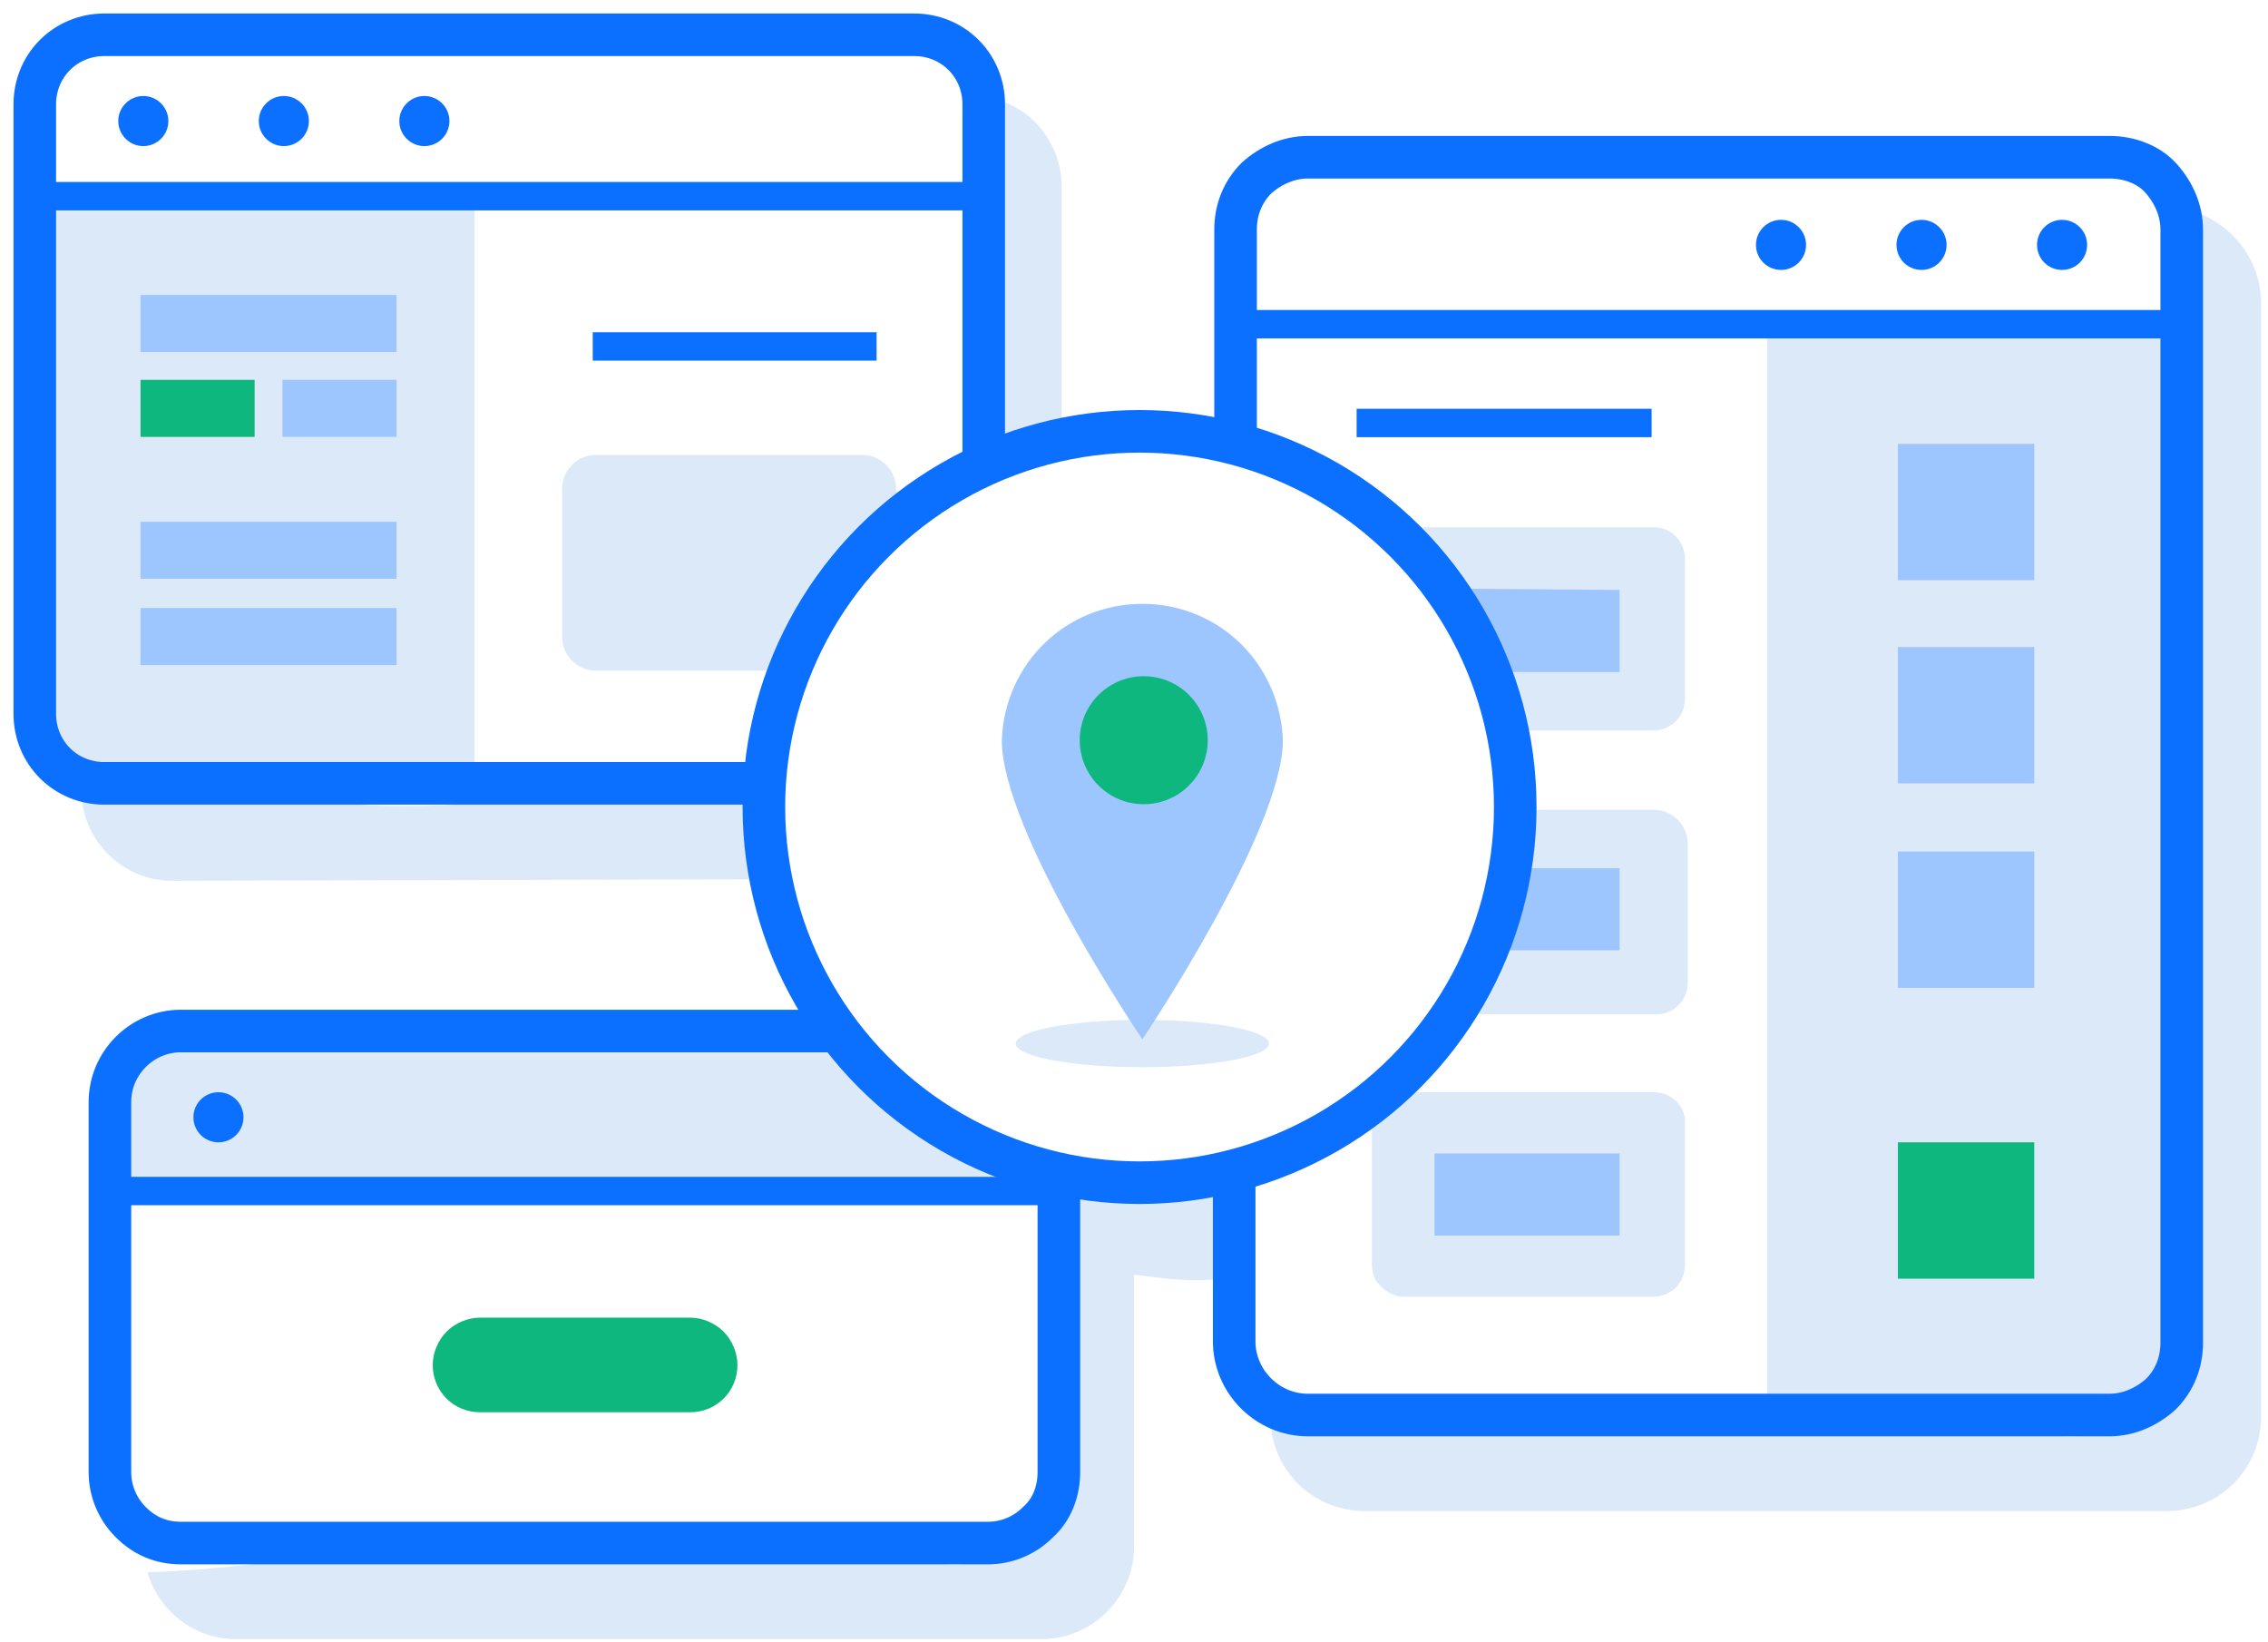 <?xml version="1.0" encoding="utf-8"?>
<!-- Generator: Adobe Illustrator 22.1.0, SVG Export Plug-In . SVG Version: 6.00 Build 0)  -->
<svg version="1.1" id="Local_SEO" xmlns="http://www.w3.org/2000/svg" xmlns:xlink="http://www.w3.org/1999/xlink" x="0px" y="0px"
	 viewBox="0 0 163 118" style="enable-background:new 0 0 163 118;" xml:space="preserve">
<style type="text/css">
	.st0{fill:#DCE9F9;}
	.st1{fill:#9DC6FF;}
	.st2{fill:none;stroke:#0B70FF;stroke-width:3.06;}
	.st3{fill:none;stroke:#0B70FF;stroke-width:2.04;}
	.st4{fill:#0B70FF;}
	.st5{fill:#0DB77E;}
</style>
<title>Local SEO</title>
<desc>Created with Sketch.</desc>
<g id="Page-1">
	<g id="Local-SEO" transform="translate(2, 2)">
		<path id="Path" class="st0" d="M116.9,35.9H98.8c-0.1,0.5-0.3,1-0.6,1.4c2.6,1.6,4.7,3.9,5.9,6.7c1,2,1.5,4.2,1.7,6.5h11
			c1.3,0,2.3-1,2.3-2.3v-10C119.1,36.9,118.1,35.9,116.9,35.9z"/>
		<path id="Path_1_" class="st1" d="M101.7,40.3c1,1.2,1.8,2.4,2.4,3.8c0.3,0.7,0.6,1.4,0.9,2.2h9.4v-5.9L101.7,40.3L101.7,40.3z"/>
		<rect id="Rectangle" x="125" y="21.5" class="st0" width="28.9" height="77.9"/>
		<path id="Path_2_" class="st0" d="M155.3,13.1c1,6.4-0.7,14.5-0.8,19.5c-0.3,9.5,0.2,19,0.6,28.6c0.3,8.5,1.2,18.1-0.7,26.6
			c0.3,0.7,0.5,1.4,0.6,2.2c0-0.2,0-0.1,0.1,0.1c1.8,4.4-1.8,9.6-6,10.8c-2.3,0.7-4.8,0.3-6.8-1c-13,1.2-51.8,0.8-53-0.5v0.4
			c0,3.8,3,6.8,6.8,6.8h57.6c3.8,0,6.8-3,6.8-6.8v-80C160.5,16.6,158.3,13.9,155.3,13.1z"/>
		<path id="Path_3_" class="st0" d="M74.3,11.4c0-3.1-2.2-5.8-5.2-6.4c-0.4,8.9,0.4,17.9-0.7,26.7l-0.1,0.6c1.8-1.3,3.8-2.1,6-2.5
			C74.3,29.8,74.3,11.4,74.3,11.4z"/>
		<path id="Path_4_" class="st0" d="M51.9,61.2c-0.3-2.2-0.2-4.4,0.4-6.5c-3,0.6-6.2,0.8-9.2,0.6c-8.7-0.3-20,2.5-28.2-1.7
			c-3.3,0.4-6.6,1-9.9,1.8c-0.4,0.1-0.7,0.1-1.1,0.2c0.4,3.2,3.2,5.7,6.4,5.7L51.9,61.2L51.9,61.2z"/>
		<path id="Path_5_" class="st0" d="M83.3,83.1c-0.9,0-1.8,0-2.7,0c-0.2,0-1.8,0.2-1.3,0.1c-1.4,0.3-2.8,0.6-4.2,0.8
			c-0.3,0-0.5,0-0.8,0c0.6,4.2,1.3,8.8,0.9,12.7c0,0.8-0.2,1.6-0.5,2.3c0,0.8,0,1.6,0,2.4c0,2.5-0.5,5.1-2.5,6.8
			c-2.3,2.2-5.8,2.9-8.7,1.6c-1.6,0.7-3.4,0.7-5.1,0.3c-8.1-2.2-16.7-0.5-25-0.3c-4.6,0.1-9.1-0.1-13.6,0.3
			c-3.8,0.3-7.4,0.8-11.2,0.9c0.8,2.8,3.4,4.8,6.3,4.8h58c3.6,0,6.6-3,6.6-6.6V89.6c1.4,0.2,2.9,0.4,4.4,0.4c0.6,0,1.2,0,1.8-0.1
			c-0.3-2.2-0.2-4.5,0.2-6.7C85.1,83.2,84.2,83.1,83.3,83.1z"/>
		<ellipse id="Oval" class="st0" cx="80.1" cy="73" rx="9.1" ry="1.7"/>
		<path id="Path_6_" class="st0" d="M116.9,76.5H98.8c-0.3,1.3-1,0.9-2.2,1.7v10.7c0,0.6,0.2,1.2,0.7,1.6c0.4,0.4,1,0.7,1.6,0.7
			h17.9c1.3,0,2.3-1,2.3-2.3V78.8C119.2,77.5,118.1,76.5,116.9,76.5z"/>
		<path id="Path_7_" class="st0" d="M116.9,56.2h-11.2c-0.1,1.4-0.3,2.9-0.4,4.5s-0.6,3.1-1.5,4.4c-0.1,0.9-0.3,1.8-0.3,2.4
			c-0.1,1.2-0.5,2.4-1.2,3.4H117c1.3,0,2.3-1,2.3-2.3V58.5C119.2,57.2,118.1,56.2,116.9,56.2z"/>
		<path id="Path_8_" class="st0" d="M56.4,43.2c1.6-2.1,3.4-4,5.4-5.8c0.2-0.2,0.4-0.3,0.6-0.5v-3.8c0-1.3-1.1-2.4-2.4-2.4H40.8
			c-1.3,0-2.4,1.1-2.4,2.4v10.7c0,1.3,1.1,2.4,2.4,2.4h13.8C55,45.1,55.6,44.1,56.4,43.2z"/>
		<path id="Path_9_" class="st0" d="M71.4,80.5c-0.4,0-0.9-0.1-1.3-0.2L69.3,80h-0.1c-0.7-0.1-1.4-0.4-2.1-0.7l-0.9-0.7
			c-0.4,0-0.9-0.1-1.3-0.1c-1-0.1-2-0.4-2.9-0.9l-1.5-1.1c-1.1-1-1.8-2.4-2-3.8H6.9v11h66.6v-1.5C72.7,81.7,72,81.1,71.4,80.5z"/>
		<path id="Path_10_" class="st1" d="M105.2,60.4c0,0.1,0,0.2,0,0.2c-0.1,1-0.3,1.9-0.7,2.8c0.1,1-0.1,2-0.5,2.9h10.4v-5.9H105.2z"
			/>
		<path id="Path_11_" class="st0" d="M1.1,11.9h31v42.7H4.9c-1,0-2-0.4-2.7-1.1s-1.1-1.7-1.1-2.7L1.1,11.9L1.1,11.9z"/>
		<path id="Path_12_" class="st2" d="M86.7,82.1v12.3c0,2.9,2.4,5.3,5.3,5.3h57.6c1.4,0,2.7-0.6,3.7-1.5c1-1,1.5-2.3,1.5-3.7v-80
			c0-1.4-0.6-2.7-1.5-3.7s-2.3-1.5-3.7-1.5H92c-1.4,0-2.7,0.6-3.7,1.5c-1,1-1.5,2.3-1.5,3.7v15.7"/>
		<path id="Path_13_" class="st2" d="M68.7,31.2V5.5c0-2.8-2.2-5-5-5H5.5c-2.8,0-5,2.2-5,5v43.8c0,2.8,2.2,5,5,5h47.2"/>
		<path id="Path_14_" class="st2" d="M58.6,72.1H11c-2.8,0-5.1,2.3-5.1,5.1v26.6c0,1.3,0.5,2.6,1.5,3.6s2.2,1.5,3.6,1.5h58
			c1.3,0,2.6-0.5,3.6-1.5c1-0.9,1.5-2.2,1.5-3.6V82.6"/>
		<circle id="Oval_1_" class="st2" cx="79.9" cy="56" r="27"/>
		<path id="Path_15_" class="st3" d="M0.6,12.1H68"/>
		<path id="Path_16_" class="st3" d="M6,83.6h67.4"/>
		<path id="Path_17_" class="st3" d="M87.2,21.3h67.4"/>
		<circle id="Oval_2_" class="st4" cx="8.3" cy="6.7" r="1.8"/>
		<circle id="Oval_3_" class="st4" cx="18.4" cy="6.7" r="1.8"/>
		<circle id="Oval_4_" class="st4" cx="28.5" cy="6.7" r="1.8"/>
		<circle id="Oval_5_" class="st4" cx="13.7" cy="78.3" r="1.8"/>
		<circle id="Oval_6_" class="st4" cx="126" cy="15.6" r="1.8"/>
		<circle id="Oval_7_" class="st4" cx="136.1" cy="15.6" r="1.8"/>
		<circle id="Oval_8_" class="st4" cx="146.2" cy="15.6" r="1.8"/>
		<path id="Path_18_" class="st5" d="M51,96.1c0,1.9-1.5,3.4-3.4,3.4H32.5c-1.9,0-3.4-1.5-3.4-3.4c0-0.9,0.4-1.8,1-2.4s1.5-1,2.4-1
			h15.1c0.9,0,1.8,0.4,2.4,1C50.6,94.3,51,95.2,51,96.1z"/>
		<rect id="Rectangle_1_" x="8.1" y="19.2" class="st1" width="18.4" height="4.1"/>
		<rect id="Rectangle_2_" x="8.1" y="35.5" class="st1" width="18.4" height="4.1"/>
		<rect id="Rectangle_3_" x="8.1" y="41.7" class="st1" width="18.4" height="4.1"/>
		<rect id="Rectangle_4_" x="8.1" y="25.3" class="st5" width="8.2" height="4.1"/>
		<rect id="Rectangle_5_" x="18.3" y="25.3" class="st1" width="8.2" height="4.1"/>
		<rect id="Rectangle_6_" x="134.4" y="29.9" class="st1" width="9.8" height="9.8"/>
		<rect id="Rectangle_7_" x="134.4" y="44.5" class="st1" width="9.8" height="9.8"/>
		<rect id="Rectangle_8_" x="134.4" y="59.2" class="st1" width="9.8" height="9.8"/>
		<rect id="Rectangle_9_" x="134.4" y="80.1" class="st5" width="9.8" height="9.8"/>
		<path id="Path_19_" class="st3" d="M40.6,22.9H61"/>
		<path id="Path_20_" class="st3" d="M95.5,28.4h21.2"/>
		<path id="Path_21_" class="st1" d="M90.2,51.2c-0.2-5.5-4.6-9.8-10.1-9.8s-9.9,4.3-10.1,9.8c0,6.6,10.1,21.5,10.1,21.5
			S90.2,57.7,90.2,51.2z"/>
		<circle id="Oval_9_" class="st5" cx="80.2" cy="51.2" r="4.6"/>
		<rect id="Rectangle_10_" x="101.1" y="80.9" class="st1" width="13.3" height="5.9"/>
	</g>
</g>
</svg>
